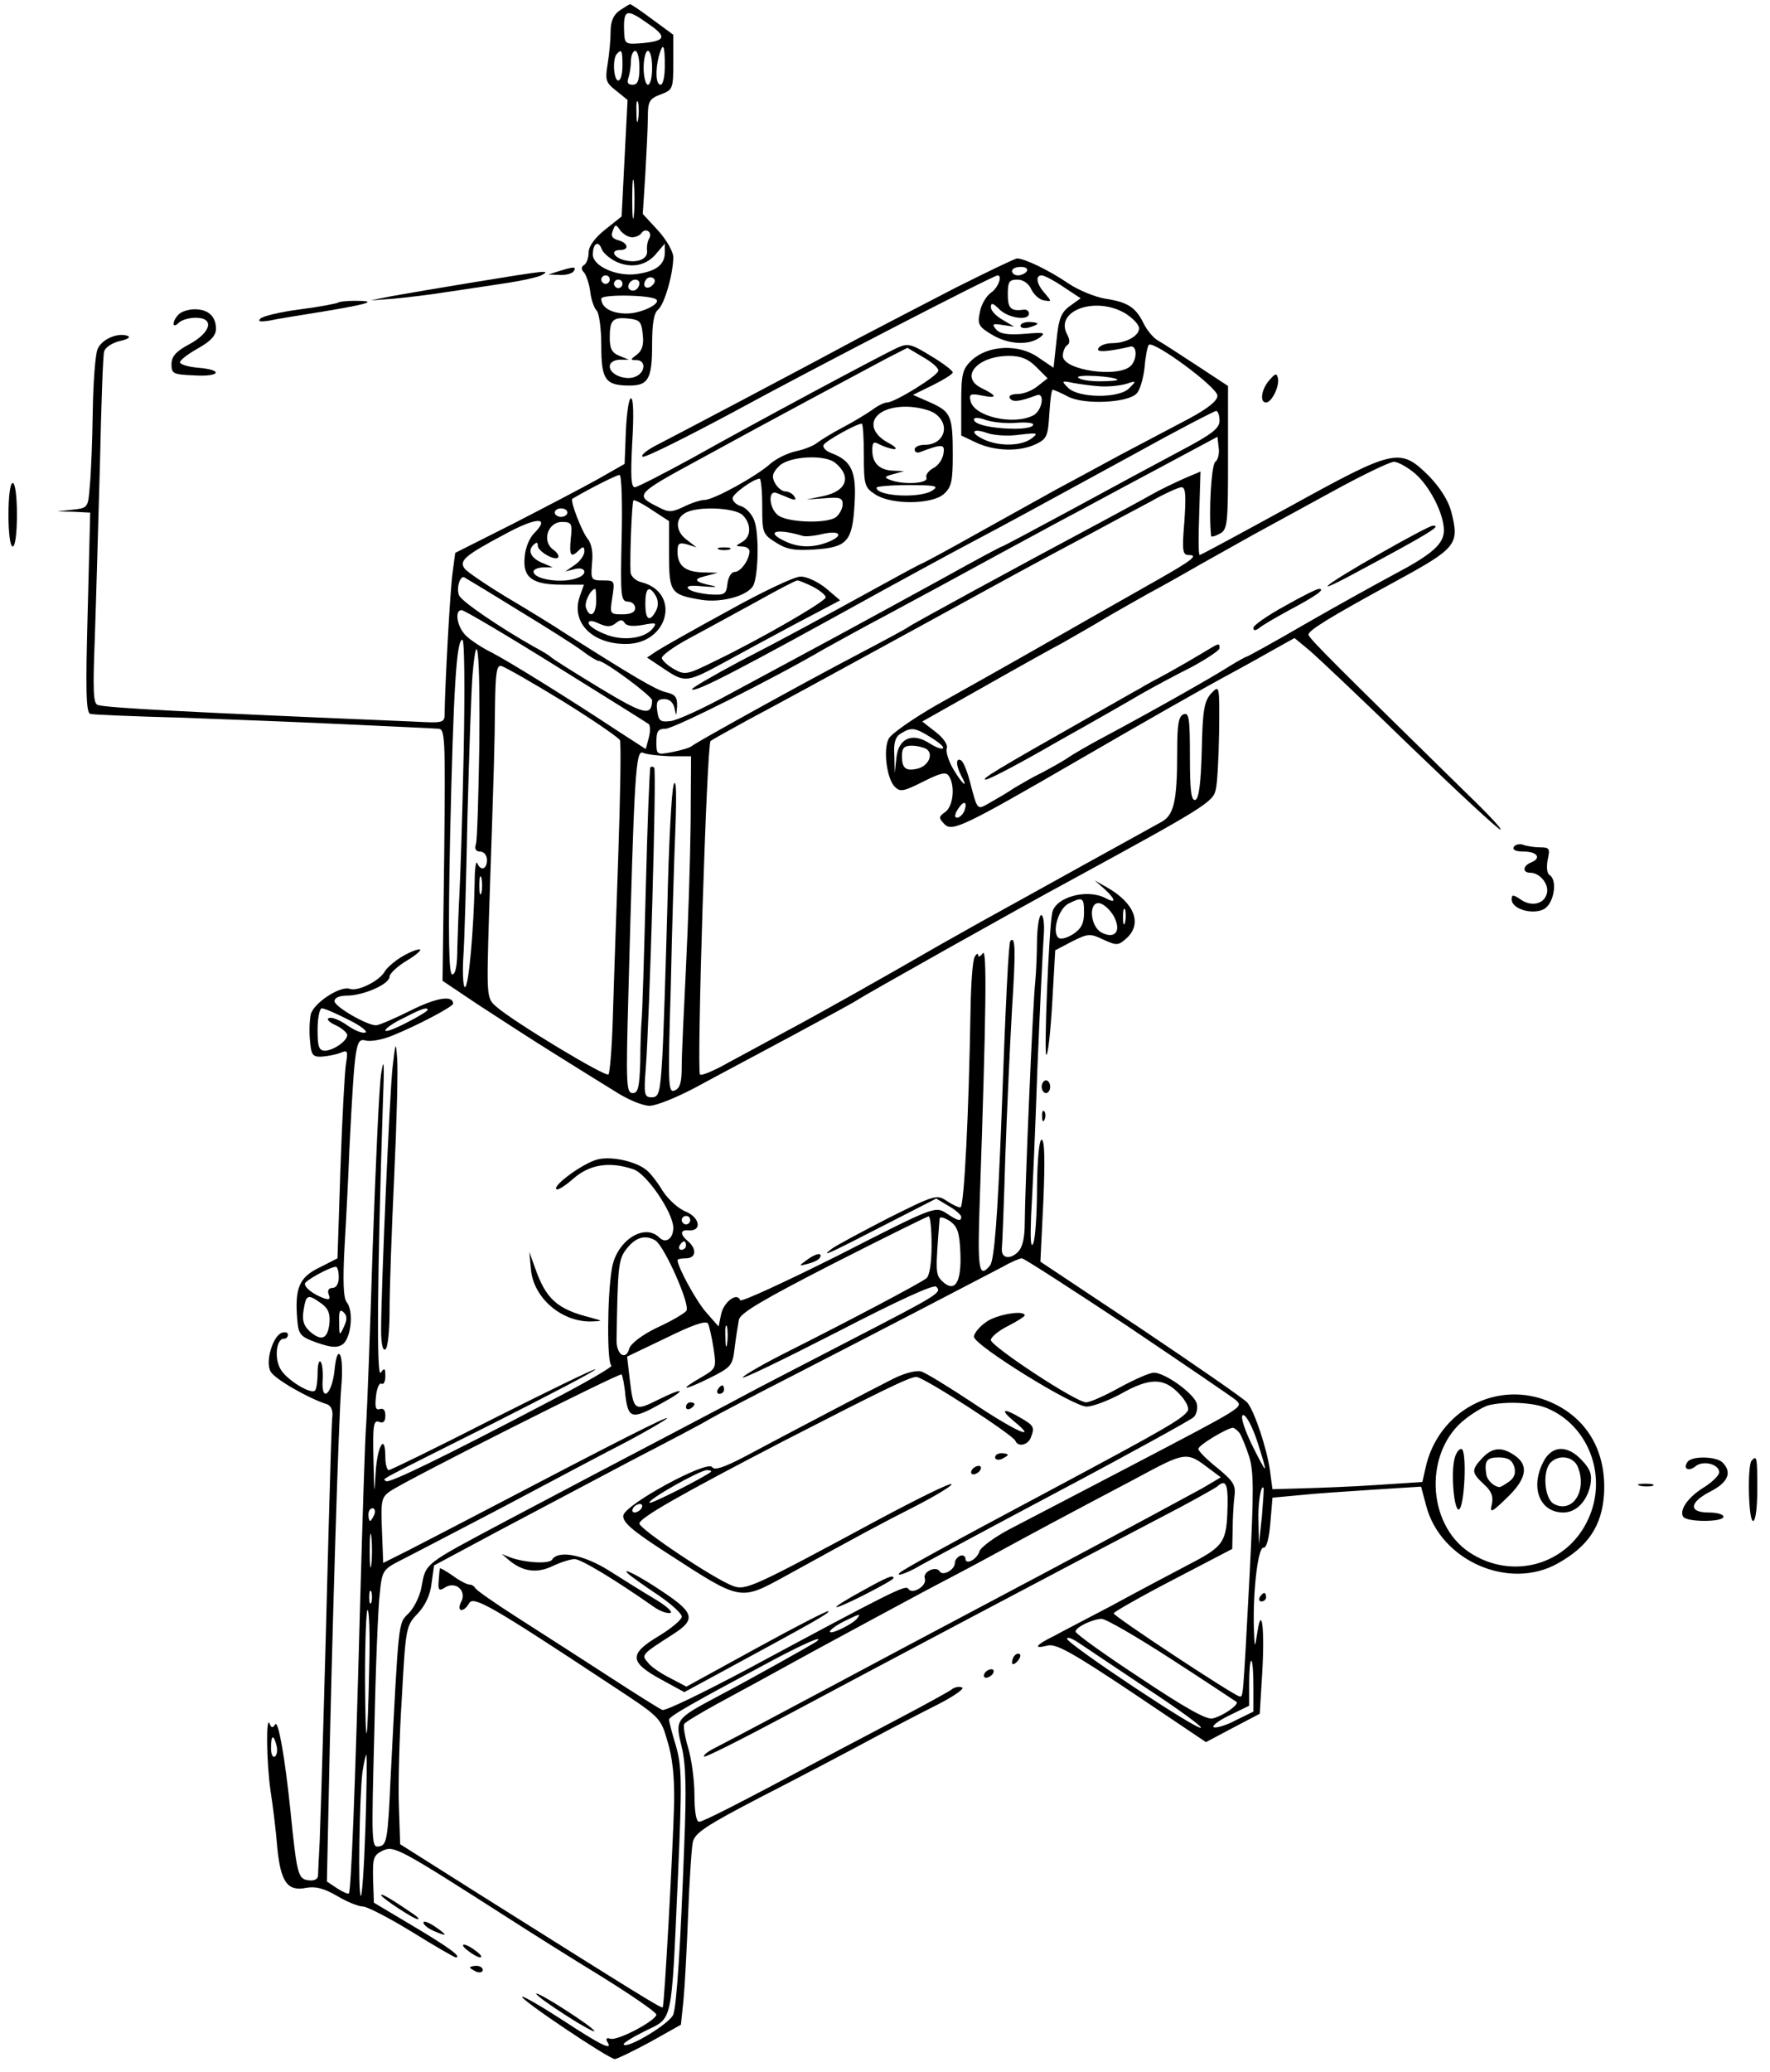<?xml version="1.0" standalone="no"?>
<!DOCTYPE svg PUBLIC "-//W3C//DTD SVG 20010904//EN"
 "http://www.w3.org/TR/2001/REC-SVG-20010904/DTD/svg10.dtd">
<svg version="1.0" xmlns="http://www.w3.org/2000/svg"
 width="418pt" height="489pt" viewBox="0 0 418 489"
 preserveAspectRatio="xMidYMid meet">
<g transform="translate(0,489) scale(0.1,-0.1)"
fill="#000000" stroke="none">
<path d="M1463 4865 c-14 -10 -21 -25 -21 -49 0 -19 -3 -53 -7 -77 -6 -37 -5
-44 20 -63 l27 -22 -7 -137 -7 -138 -39 -31 c-25 -20 -39 -40 -39 -54 0 -13
-5 -26 -10 -29 -8 -5 -8 -11 0 -19 5 -7 12 -28 14 -45 2 -18 9 -38 15 -44 6
-6 11 -43 11 -84 0 -80 10 -93 67 -93 44 0 53 16 53 96 0 49 4 75 14 83 15 12
36 85 36 124 0 13 -16 41 -36 63 l-36 39 6 95 c3 52 6 113 6 135 0 36 4 42 30
52 29 11 30 13 30 76 l0 65 -49 36 c-27 20 -50 36 -53 36 -2 0 -13 -7 -25 -15z
m69 -32 c44 -30 40 -40 -17 -45 -38 -3 -40 -2 -41 27 -2 54 5 56 58 18z m38
-98 c0 -25 -4 -45 -10 -45 -11 0 -13 33 -4 68 10 34 14 27 14 -23z m-100 0 c0
-19 -4 -35 -10 -35 -11 0 -14 53 -3 63 11 12 13 8 13 -28z m40 -5 c0 -30 -4
-40 -16 -40 -11 0 -14 5 -10 16 3 9 6 27 6 40 0 13 5 24 10 24 6 0 10 -18 10
-40z m30 0 c0 -22 -4 -40 -10 -40 -5 0 -10 18 -10 40 0 22 5 40 10 40 6 0 10
-18 10 -40z m-33 -122 c-2 -13 -4 -5 -4 17 -1 22 1 32 4 23 2 -10 2 -28 0 -40z
m-10 -225 c-2 -21 -4 -4 -4 37 0 41 2 58 4 38 2 -21 2 -55 0 -75z m-4 -53 c9
0 19 5 22 10 4 6 11 8 16 4 5 -3 6 -11 2 -17 -4 -7 -6 -19 -5 -28 3 -20 -22
-31 -54 -23 -26 7 -33 24 -9 24 22 0 18 17 -5 23 -14 4 -18 10 -13 22 6 16 7
17 18 1 7 -9 19 -16 28 -16z m-35 -59 c36 -15 71 -7 94 23 l18 21 0 -21 c0
-29 -21 -45 -68 -51 -46 -6 -102 19 -102 46 0 26 13 35 21 13 4 -10 21 -24 37
-31z m-18 -41 c0 -5 -4 -10 -10 -10 -5 0 -10 5 -10 10 0 6 5 10 10 10 6 0 10
-4 10 -10z m101 -13 c-13 -13 -26 -3 -16 12 3 6 11 8 17 5 6 -4 6 -10 -1 -17z
m-71 3 c0 -5 -4 -10 -10 -10 -5 0 -10 5 -10 10 0 6 5 10 10 10 6 0 10 -4 10
-10z m40 2 c0 -13 -12 -22 -22 -16 -10 6 -1 24 13 24 5 0 9 -4 9 -8z m40 -39
c11 -10 -36 -33 -70 -33 -36 0 -60 14 -60 35 0 11 118 9 130 -2z m-32 -83 c3
-24 -2 -38 -14 -47 -16 -12 -16 -13 -1 -13 22 0 22 -27 0 -38 -23 -12 -63 3
-63 23 0 9 9 15 23 16 l22 0 -22 9 c-18 7 -23 17 -23 43 0 42 7 49 45 45 26
-3 30 -7 33 -38z"/>
<path d="M2259 4212 c-74 -38 -177 -92 -229 -119 -141 -76 -439 -233 -484
-256 -22 -12 -34 -23 -28 -25 7 -2 103 46 215 106 187 102 613 322 623 322 12
0 1 -30 -16 -41 -11 -8 -23 -28 -26 -46 -6 -28 -3 -34 27 -52 39 -24 87 -27
114 -8 16 12 11 13 -36 9 -40 -3 -58 0 -67 11 -10 12 -8 14 15 10 l28 -4 -27
16 c-16 9 -28 22 -28 30 0 11 5 10 20 -5 21 -21 70 -28 70 -10 0 6 -6 10 -12
9 -31 -4 -38 3 -38 36 0 30 3 35 23 35 13 0 26 -9 32 -22 6 -13 19 -25 30 -27
19 -3 19 -3 3 16 -20 22 -24 43 -8 43 6 0 29 -12 51 -27 l41 -27 -25 -18 c-21
-15 -27 -30 -32 -82 l-7 -64 -37 25 c-46 32 -118 28 -156 -7 -22 -21 -25 -32
-25 -101 l0 -77 36 -17 c43 -20 102 -22 141 -3 25 12 28 19 31 71 2 31 5 57 8
57 3 0 19 -7 36 -16 38 -20 141 -15 162 7 8 8 16 35 19 62 2 26 7 50 10 53 11
11 162 -100 162 -120 0 -12 -21 -29 -65 -53 -36 -19 -110 -58 -165 -87 -55
-30 -122 -66 -150 -81 -27 -15 -108 -60 -180 -100 -71 -40 -134 -74 -140 -76
-5 -2 -48 -25 -95 -51 -146 -80 -211 -116 -333 -179 -64 -34 -115 -64 -113
-66 8 -8 101 40 461 239 55 30 141 77 190 103 104 55 144 77 395 214 101 56
188 101 192 101 4 0 8 -10 8 -23 0 -18 -18 -32 -92 -71 -51 -27 -166 -89 -256
-138 -89 -48 -164 -88 -166 -88 -2 0 -62 -32 -132 -71 -71 -39 -190 -104 -264
-144 -74 -40 -186 -100 -247 -133 -62 -34 -125 -63 -140 -64 -24 -3 -28 1 -31
25 -3 21 1 27 17 27 12 0 21 -8 24 -22 4 -20 4 -19 6 4 1 22 -4 29 -26 34 -25
6 -77 37 -238 139 -27 18 -89 56 -138 85 -48 29 -92 59 -99 67 -15 19 -2 31
94 82 75 41 109 42 69 2 -11 -11 -21 -36 -22 -56 -5 -48 18 -65 87 -65 l53 0
-10 -28 c-21 -61 29 -112 109 -112 101 0 131 122 36 146 -13 3 -24 14 -25 23
-2 33 3 166 7 170 2 2 22 -8 44 -23 l40 -26 0 -80 c0 -89 4 -94 78 -106 47 -7
108 10 121 34 12 25 14 124 2 154 -5 14 -19 29 -30 33 -12 3 -21 12 -21 19 0
10 49 46 64 46 3 0 6 -29 6 -65 0 -63 1 -66 33 -86 25 -16 44 -19 90 -16 78 5
90 19 95 107 5 77 -7 103 -56 121 -13 5 -20 14 -17 19 6 10 78 50 90 50 3 0 5
-34 5 -75 0 -70 2 -76 27 -92 38 -25 134 -24 162 1 18 16 21 31 21 92 0 92 -4
102 -53 124 l-41 18 47 23 c26 13 47 26 47 30 0 4 -23 22 -52 39 -45 28 -54
30 -77 20 -36 -16 -342 -180 -488 -262 -68 -37 -128 -68 -134 -68 -9 0 -10 28
-6 105 4 64 3 105 -3 105 -5 0 -10 -35 -12 -77 l-3 -78 -65 -37 c-36 -20 -126
-67 -200 -105 l-135 -68 -6 -45 c-6 -40 -18 -265 -19 -331 0 -26 0 -26 -77
-22 -528 22 -720 32 -742 39 -11 3 -12 34 -7 162 3 86 8 270 12 407 3 138 7
257 10 266 3 9 19 20 37 24 18 4 26 9 19 12 -24 9 -63 -8 -72 -32 -5 -13 -10
-79 -11 -147 -1 -68 -4 -146 -7 -175 -4 -51 -4 -52 -40 -56 l-37 -4 39 -1 39
-2 -6 -235 c-5 -183 -4 -237 6 -240 6 -2 104 -6 217 -9 113 -4 291 -11 395
-16 105 -5 198 -9 209 -10 17 0 18 -13 15 -297 l-4 -298 82 -55 c46 -30 126
-82 179 -115 53 -33 120 -75 148 -92 28 -18 63 -33 80 -33 16 0 65 20 110 44
44 24 146 78 226 121 80 43 150 81 155 85 11 8 384 218 505 283 312 170 335
184 341 213 4 16 7 78 8 138 1 110 1 110 -19 89 -16 -18 -20 -38 -22 -134 -2
-79 -7 -114 -15 -117 -10 -3 -13 22 -13 102 0 90 -2 105 -15 100 -12 -5 -15
-24 -15 -88 0 -120 -8 -151 -39 -167 -14 -8 -96 -53 -181 -100 -85 -47 -182
-101 -215 -119 -33 -18 -89 -50 -125 -70 -133 -77 -297 -169 -365 -205 -38
-21 -98 -53 -133 -72 -35 -20 -66 -33 -69 -29 -8 8 16 779 25 787 4 3 43 25
87 49 79 42 143 77 445 242 164 90 235 129 365 198 44 24 108 58 142 76 33 19
67 34 73 34 10 0 11 -19 7 -80 -6 -71 -4 -80 10 -80 24 0 9 -12 -74 -59 -116
-66 -131 -74 -278 -158 -77 -44 -186 -105 -243 -137 -56 -32 -107 -68 -113
-79 -14 -25 -5 -95 14 -114 13 -13 21 -11 67 12 42 21 54 24 61 13 15 -23 10
-70 -8 -84 -17 -12 -17 -14 -2 -30 18 -17 45 -5 314 151 164 95 299 172 370
210 39 21 86 48 106 59 l36 20 34 -28 c19 -16 126 -117 237 -225 112 -108 209
-198 215 -199 7 -2 -28 36 -78 84 -304 298 -375 368 -375 376 0 10 48 40 206
126 145 79 151 87 131 165 -7 26 -26 56 -53 84 -68 67 -80 64 -327 -72 -115
-63 -211 -115 -214 -115 -3 0 -3 44 -1 99 l3 98 -40 -17 c-22 -10 -56 -26 -75
-37 -19 -11 -75 -41 -125 -68 -195 -104 -441 -238 -450 -245 -5 -4 -59 -33
-120 -65 -141 -74 -377 -205 -390 -215 -5 -5 -27 -11 -47 -15 -37 -7 -38 -7
-38 24 0 25 4 31 22 31 19 0 260 121 374 188 27 15 94 52 149 81 55 30 123 66
150 81 28 15 84 46 125 68 41 22 102 55 135 73 33 17 130 70 215 115 l155 83
3 -26 c2 -14 -2 -29 -8 -33 -9 -6 -16 -115 -10 -175 0 -3 9 -1 20 5 19 10 20
21 20 180 l0 169 -73 48 c-40 26 -81 53 -92 59 -11 6 -26 24 -34 40 -19 39
-38 51 -91 59 -24 4 -63 20 -87 36 -42 29 -103 59 -121 59 -5 0 -69 -31 -143
-68z m166 38 c-3 -5 -13 -10 -21 -10 -8 0 -14 5 -14 10 0 6 9 10 21 10 11 0
17 -4 14 -10z m233 -100 c17 -11 32 -26 32 -35 0 -18 -31 -35 -64 -35 -14 0
-28 -5 -32 -12 -7 -10 20 -9 76 4 15 3 16 -29 1 -45 -29 -30 -161 -11 -161 23
0 10 5 22 10 25 7 4 7 13 0 26 -30 56 68 91 138 49z m-442 -135 c-1 -12 -103
-75 -121 -75 -7 0 -23 -8 -36 -18 -13 -9 -44 -28 -69 -41 -25 -13 -52 -30 -60
-36 -8 -7 -31 -16 -50 -20 -19 -4 -46 -17 -60 -29 -33 -30 -135 -86 -156 -86
-9 0 -31 -7 -49 -16 -30 -14 -36 -14 -64 1 -52 26 -48 30 94 107 190 104 359
194 449 242 l49 25 37 -22 c21 -12 37 -26 36 -32z m231 9 l27 -27 -23 -18
c-13 -11 -34 -19 -48 -19 -14 0 -22 -4 -18 -10 6 -10 23 -8 63 7 20 8 14 -35
-7 -47 -47 -25 -142 -3 -149 34 -4 16 0 18 29 12 35 -7 34 0 -3 18 -53 26 -10
76 65 76 28 0 45 -7 64 -26z m192 -30 c2 -2 -16 -4 -42 -4 -25 0 -48 4 -51 9
-5 8 84 3 93 -5z m-39 -16 c19 -1 46 2 60 6 24 8 24 7 7 -10 -23 -25 -121 -24
-145 1 -16 16 -15 17 13 11 17 -3 46 -7 65 -8z m-392 -64 c38 -27 22 -74 -25
-74 -13 0 -23 -5 -23 -11 0 -6 6 -9 13 -6 53 20 59 19 55 -4 -2 -13 -12 -28
-24 -34 -11 -6 -19 -16 -16 -23 4 -13 -53 -17 -85 -5 -16 6 -15 8 7 14 l25 7
-25 1 c-33 1 -50 18 -50 48 0 20 3 22 19 13 11 -5 26 -10 33 -10 7 0 2 6 -11
13 -66 34 -42 87 38 87 26 0 56 -7 69 -16z m192 -22 c22 2 40 0 40 -4 0 -8
-29 -12 -70 -9 -42 3 -70 11 -70 21 0 5 12 5 30 -2 17 -5 48 -8 70 -6z m8 -28
c43 5 45 4 28 -9 -24 -18 -75 -19 -111 -3 -35 16 -31 29 6 16 17 -6 52 -8 77
-4z m-436 -66 c40 -33 28 -67 -28 -79 l-39 -8 43 3 c35 3 42 1 42 -14 0 -10
-7 -23 -15 -30 -19 -16 -108 -14 -135 2 -24 15 -28 64 -5 54 8 -3 22 -9 32
-13 11 -4 14 -3 9 5 -4 7 -14 12 -21 12 -8 0 -19 9 -25 20 -8 15 -6 24 10 40
23 23 106 28 132 8z m1369 -25 c35 -30 68 -94 69 -134 0 -33 -27 -57 -120
-106 -41 -22 -135 -74 -208 -116 -74 -43 -136 -77 -138 -77 -2 0 -22 -11 -43
-24 -39 -25 -177 -103 -291 -164 -36 -19 -76 -42 -90 -52 -14 -9 -41 -24 -60
-34 -19 -9 -48 -26 -65 -36 -16 -11 -42 -26 -58 -35 -30 -17 -28 -20 -47 52
-6 23 -15 45 -20 48 -13 8 -13 -11 0 -36 18 -33 3 -21 -19 16 -11 19 -18 41
-15 49 3 8 -8 24 -26 38 l-32 25 149 84 c81 46 164 92 183 102 19 11 60 34 90
52 30 18 80 46 110 63 30 16 87 48 125 70 39 22 95 53 125 70 30 16 113 62
185 101 71 39 137 71 147 71 9 0 31 -12 49 -27z m-1873 -153 c-3 -137 -2 -150
15 -150 9 0 17 -7 17 -15 0 -10 -10 -15 -30 -15 -30 0 -30 1 -24 40 6 39 6 40
-22 40 -28 0 -29 2 -26 40 3 26 -1 47 -10 58 -14 17 -43 92 -36 95 48 28 105
56 111 56 5 1 7 -67 5 -149z m735 113 c-27 -20 -133 -15 -133 6 0 3 34 6 75 6
63 0 73 -2 58 -12z m-863 -53 c0 -5 -7 -10 -15 -10 -8 0 -15 5 -15 10 0 6 7
10 15 10 8 0 15 -4 15 -10z m414 -6 c21 -21 20 -51 -1 -63 -17 -10 -17 -10 0
-11 9 0 17 -5 17 -11 0 -20 -21 -49 -35 -49 -8 0 -15 -12 -17 -27 -3 -26 -6
-28 -42 -26 -22 2 -44 7 -50 13 -7 7 4 9 34 6 25 -2 36 -2 25 1 -45 9 -50 16
-20 23 l30 8 -35 1 c-42 1 -60 16 -60 49 0 20 4 22 23 17 l22 -7 -22 17 c-27
19 -30 50 -5 64 28 17 118 13 136 -5z m-406 -55 c-4 -41 0 -47 20 -27 9 9 12
8 12 -4 0 -8 -10 -23 -22 -31 l-23 -16 23 6 c25 6 31 -12 6 -21 -35 -14 -104
-4 -104 15 0 5 10 9 23 10 l22 0 -21 9 c-29 11 -39 29 -25 43 8 8 11 8 11 -1
0 -13 39 -36 48 -28 3 4 -2 12 -12 19 -27 20 -12 65 21 65 23 0 25 -4 21 -39z
m548 6 c6 -2 28 0 48 5 42 9 49 -5 10 -20 -34 -13 -67 -13 -99 2 -50 23 -22
32 41 13z m-671 -176 c66 -40 134 -83 151 -96 17 -13 34 -23 38 -23 14 0 126
-83 126 -93 -1 -39 -19 -34 -125 30 -61 37 -112 69 -115 73 -3 3 -21 14 -40
24 -78 44 -171 107 -176 121 -7 18 3 48 13 42 5 -3 62 -37 128 -78z m183 21
c-1 -32 -15 -40 -24 -15 -5 13 11 45 22 45 1 0 2 -13 2 -30z m141 13 c6 -11 6
-24 0 -35 -15 -28 -25 -21 -25 17 0 38 9 45 25 18z m-236 -165 c116 -72 215
-134 219 -137 4 -4 4 -18 0 -33 l-7 -26 -65 42 c-121 80 -257 164 -299 186
-23 11 -51 30 -61 40 -21 21 -27 60 -10 60 6 0 106 -59 223 -132z m141 101
c11 9 16 9 21 1 5 -8 20 -9 43 -5 32 6 34 5 23 -9 -20 -24 -73 -30 -114 -12
-21 8 -37 20 -37 25 0 7 8 7 25 -1 18 -8 28 -8 39 1z m-359 -306 c-3 -148 -8
-297 -10 -333 -2 -36 -4 -93 -5 -127 0 -41 -4 -63 -12 -63 -8 0 -10 82 -5 328
8 349 15 462 29 462 5 0 6 -113 3 -267z m37 19 c-2 -119 -5 -225 -8 -234 -4
-12 0 -18 10 -18 9 0 16 -9 16 -20 0 -22 -15 -27 -23 -7 -3 6 -6 -13 -6 -43
-2 -112 -14 -250 -23 -250 -4 0 -6 30 -4 68 3 37 7 189 10 337 4 149 9 298 12
333 11 124 18 48 16 -166z m197 103 c71 -44 132 -86 135 -92 3 -7 1 -131 -4
-275 -5 -145 -11 -318 -13 -386 -2 -67 -7 -125 -10 -128 -7 -7 -227 126 -265
160 -23 20 -23 21 -17 221 12 354 13 388 14 488 1 79 4 98 15 95 8 -2 73 -39
145 -83z m870 -86 c18 -11 31 -22 28 -25 -3 -3 -17 2 -31 11 -41 27 -74 13
-79 -33 l-4 -37 -1 42 c-2 31 3 45 16 52 24 15 33 14 71 -10z m-11 -27 c17
-12 5 -39 -20 -46 -29 -7 -38 0 -38 30 0 18 5 24 23 24 12 0 28 -4 35 -8z
m-605 -17 l49 0 -1 -158 c-1 -87 -6 -240 -11 -340 -5 -100 -10 -205 -10 -233
0 -39 -4 -53 -17 -58 -15 -6 -16 13 -9 241 3 137 8 307 11 378 3 82 2 120 -4
103 -5 -14 -12 -145 -15 -290 -4 -144 -9 -305 -12 -355 -5 -83 -8 -93 -25 -93
-17 0 -19 6 -14 68 9 116 26 704 20 710 -3 3 -7 3 -9 1 -2 -2 -7 -132 -11
-289 -4 -157 -8 -296 -10 -310 -1 -14 -3 -58 -3 -97 -2 -60 -5 -73 -18 -73
-15 0 -16 21 -10 233 14 526 17 579 35 570 9 -4 38 -7 64 -8z m694 -130 c-4
-8 -11 -15 -17 -15 -6 0 -6 7 2 20 14 22 24 19 15 -5z m-1140 -192 c-3 -10 -5
-2 -5 17 0 19 2 27 5 18 2 -10 2 -26 0 -35z"/>
<path d="M3260 3584 c-133 -75 -173 -108 -55 -44 170 91 203 111 178 109 -5 0
-60 -29 -123 -65z"/>
<path d="M3033 3459 c-40 -22 -73 -45 -73 -51 0 -7 4 -7 13 -1 6 6 39 25 72
43 64 34 86 50 70 50 -6 0 -43 -19 -82 -41z"/>
<path d="M2842 3350 c-18 -11 -56 -33 -83 -48 -28 -15 -58 -31 -67 -37 -10 -5
-65 -37 -122 -69 -219 -124 -255 -146 -242 -146 8 0 82 39 165 87 84 47 175
99 202 115 28 16 80 44 118 63 37 20 67 40 67 45 0 13 0 13 -38 -10z"/>
<path d="M1698 3593 c6 -2 18 -2 25 0 6 3 1 5 -13 5 -14 0 -19 -2 -12 -5z"/>
<path d="M1320 4250 l-25 -8 27 -1 c15 -1 30 4 33 9 7 11 0 11 -35 0z"/>
<path d="M1120 4224 c-80 -13 -167 -28 -195 -33 l-50 -10 55 4 c30 3 84 9 120
15 36 5 99 15 140 21 41 6 82 15 90 20 21 12 11 11 -160 -17z"/>
<path d="M799 4176 c-2 -2 -42 -10 -89 -16 -47 -6 -89 -16 -95 -22 -7 -7 -1
-8 20 -5 17 4 75 13 130 22 108 18 129 25 73 25 -19 0 -37 -2 -39 -4z"/>
<path d="M422 4148 c-7 -7 -12 -16 -12 -22 0 -6 5 -5 12 2 7 7 25 12 40 12 45
0 37 -34 -14 -62 -32 -17 -43 -29 -43 -48 0 -22 4 -24 53 -26 62 -4 71 13 10
18 -24 2 -43 8 -43 13 1 6 20 20 43 33 30 17 42 30 42 46 0 29 -18 46 -50 46
-14 0 -31 -5 -38 -12z"/>
<path d="M2410 4121 c0 -5 9 -7 20 -4 11 3 20 7 20 9 0 2 -9 4 -20 4 -11 0
-20 -4 -20 -9z"/>
<path d="M2998 3993 c-19 -21 -24 -53 -8 -53 13 0 32 38 28 57 -3 13 -6 12
-20 -4z"/>
<path d="M20 3675 c0 -43 4 -75 10 -75 6 0 10 32 10 75 0 43 -4 75 -10 75 -6
0 -10 -32 -10 -75z"/>
<path d="M1721 3449 c-79 -43 -155 -86 -169 -95 l-24 -16 42 -28 c48 -32 53
-31 143 18 29 16 101 55 161 87 l110 58 -34 29 c-19 15 -46 28 -60 27 -14 0
-90 -36 -169 -80z m199 56 c17 -9 30 -20 30 -25 0 -9 -149 -96 -263 -151 -63
-31 -69 -33 -94 -19 -15 8 -28 20 -30 26 -2 6 27 27 64 47 37 20 109 59 158
86 50 28 94 51 98 51 4 0 21 -7 37 -15z"/>
<path d="M3575 2891 c-4 -7 5 -11 24 -11 32 0 42 -16 16 -26 -19 -8 -20 -24
-1 -24 23 0 45 -28 39 -49 -6 -25 -37 -32 -62 -14 -18 12 -21 12 -21 0 0 -24
54 -38 79 -21 22 16 29 68 10 79 -6 4 -7 19 -4 36 6 26 4 29 -18 29 -14 0 -32
3 -40 6 -8 3 -18 1 -22 -5z"/>
<path d="M2608 2792 c27 -25 29 -36 3 -22 -43 23 -118 3 -126 -34 -8 -37 -20
-336 -14 -336 4 0 10 56 14 124 l7 123 40 21 c38 19 43 19 74 4 31 -14 35 -14
54 3 38 34 20 83 -45 120 l-30 17 23 -20z m-48 -56 c0 -25 -6 -38 -26 -51 -16
-10 -30 -13 -35 -8 -15 15 1 68 24 80 34 17 37 15 37 -21z m70 -8 c19 -35 4
-56 -29 -39 -27 15 -31 74 -4 69 10 -2 24 -15 33 -30z m27 -15 c-3 -10 -5 -4
-5 12 0 17 2 24 5 18 2 -7 2 -21 0 -30z"/>
<path d="M2449 2673 c0 -32 -2 -76 -4 -98 -6 -52 -25 -504 -25 -572 0 -34 -5
-57 -16 -68 -19 -19 -40 -15 -38 8 1 9 5 106 8 214 4 109 11 267 16 352 9 140
8 173 -4 160 -4 -4 -11 -141 -21 -419 -9 -233 -17 -335 -27 -347 -27 -33 -30
-9 -24 160 15 438 17 592 7 577 -6 -8 -11 -10 -11 -5 0 6 -4 4 -8 -3 -5 -7 -9
-63 -10 -125 -4 -242 -15 -467 -24 -467 -5 0 -20 7 -33 16 -23 15 -29 13 -137
-41 -62 -32 -122 -64 -133 -72 -29 -22 -13 -15 123 55 l123 63 30 -18 c16 -9
29 -21 29 -25 0 -12 -8 -10 -36 9 -26 16 -29 15 -254 -100 -126 -63 -230 -111
-232 -106 -7 20 -39 -4 -45 -33 l-6 -29 -29 33 c-24 27 -68 108 -68 124 0 2 9
4 20 4 24 0 26 22 5 40 -20 17 -19 28 2 26 31 -2 26 30 -7 44 -18 7 -42 29
-55 49 -12 20 -29 42 -38 49 -24 20 -79 33 -113 26 -32 -6 -110 -62 -100 -71
3 -3 21 8 41 26 39 33 85 40 141 21 32 -11 94 -103 94 -138 0 -26 -18 -38 -33
-23 -35 35 -101 -7 -112 -73 -11 -64 -12 -225 -1 -229 5 -2 -60 -40 -145 -84
-249 -131 -381 -195 -387 -189 -7 7 -39 -10 250 135 136 69 246 126 244 129
-2 2 -111 -51 -242 -117 -131 -67 -242 -121 -246 -121 -4 0 -8 14 -8 30 0 60
-19 28 -23 -37 -3 -57 -3 -52 -5 29 -2 83 0 97 13 92 10 -4 15 0 15 15 0 13
-5 18 -13 15 -10 -3 -12 5 -9 31 2 19 8 32 13 29 5 -3 9 5 9 18 0 19 -2 20
-11 8 -10 -14 -8 232 5 630 4 101 3 120 -4 75 -5 -33 -13 -219 -20 -413 -6
-194 -13 -379 -15 -410 -3 -31 -9 -230 -15 -442 -11 -419 -21 -663 -26 -669
-2 -2 -14 3 -28 12 l-24 16 4 188 c7 360 24 918 30 980 3 34 2 68 -3 75 -5 8
-10 -5 -13 -36 -6 -58 -32 -79 -28 -22 1 19 -1 38 -5 42 -4 4 -7 -8 -7 -28 0
-19 -3 -37 -6 -40 -9 -10 -64 23 -80 48 -17 25 -12 74 6 74 6 0 10 4 10 10 0
5 -7 7 -15 4 -21 -8 -39 -69 -26 -91 8 -17 90 -64 132 -77 10 -3 15 -13 14
-28 -2 -13 -5 -133 -9 -268 -9 -357 -18 -655 -21 -735 -2 -38 -4 -76 -4 -83
-1 -8 -10 -12 -23 -10 -24 3 -27 14 -42 163 -13 127 -29 216 -36 205 -6 -9 -9
-9 -13 1 -9 24 -8 -89 2 -159 6 -37 13 -97 16 -135 8 -79 24 -102 68 -93 22 4
42 -1 73 -19 23 -14 51 -25 61 -25 10 0 62 -27 116 -60 53 -33 100 -60 103
-60 16 0 -15 23 -99 73 l-94 56 -2 56 c-1 50 1 56 23 67 27 12 38 6 299 -161
48 -31 145 -92 217 -136 71 -44 129 -84 130 -90 0 -14 -92 -63 -109 -57 -8 3
-11 0 -7 -7 15 -23 -14 -9 -104 50 -51 33 -94 58 -97 56 -5 -6 205 -147 219
-147 5 0 42 18 83 40 l73 41 6 57 c3 31 8 122 11 202 3 80 8 157 11 171 4 22
29 39 162 108 86 44 200 104 252 132 52 28 127 67 165 86 39 20 64 38 57 40
-7 3 -18 1 -25 -5 -7 -5 -61 -35 -122 -67 -60 -32 -141 -74 -180 -95 -204
-109 -285 -150 -294 -150 -7 0 -11 25 -11 63 0 35 -7 86 -15 112 -8 27 -12 52
-9 56 2 4 37 25 77 47 39 21 142 77 227 124 85 46 205 111 265 143 61 32 133
70 160 85 28 15 88 48 135 73 47 25 137 73 200 106 123 66 121 66 179 22 l24
-18 -44 -26 c-24 -13 -190 -103 -369 -198 -349 -185 -379 -201 -512 -272 -79
-42 -212 -113 -276 -146 -13 -7 -22 -15 -19 -17 2 -3 91 42 198 99 202 108
650 345 874 462 72 37 134 72 139 76 20 18 26 8 25 -43 -2 -89 -7 -97 -94
-142 -44 -23 -125 -66 -180 -96 -55 -29 -117 -61 -137 -72 -43 -21 -49 -31
-14 -22 20 5 59 -17 200 -111 l174 -117 64 34 63 33 6 100 c6 105 -2 159 -12
90 -6 -38 -6 -37 -8 15 -2 88 10 189 23 187 7 -1 13 22 16 58 l5 60 65 6 c36
4 115 9 175 13 l111 7 12 -45 c34 -130 196 -201 311 -136 72 40 104 89 109
163 6 100 -39 179 -125 217 -126 56 -268 -19 -297 -157 l-7 -31 -107 -7 c-59
-4 -138 -7 -177 -8 l-70 -2 -6 45 c-7 50 -36 138 -53 159 -6 8 -119 86 -250
174 l-239 159 7 144 c4 94 3 144 -4 144 -6 0 -10 -44 -11 -112 0 -62 -4 -122
-9 -133 -6 -13 -7 12 -5 65 3 47 10 204 15 350 6 146 13 286 15 313 2 26 -1
47 -6 47 -5 0 -9 -26 -10 -57z m-819 -663 c0 -5 -4 -10 -10 -10 -5 0 -10 5
-10 10 0 6 5 10 10 10 6 0 10 -4 10 -10z m570 -59 c0 -43 -5 -72 -12 -78 -15
-12 -178 -98 -325 -172 -56 -28 -105 -56 -109 -62 -3 -6 96 42 221 106 145 75
230 114 236 108 14 -14 7 -18 -206 -128 -104 -54 -217 -112 -250 -130 -33 -18
-114 -60 -180 -95 -124 -65 -208 -109 -380 -200 -197 -105 -189 -98 -200 -158
-4 -20 -17 -47 -30 -60 -25 -25 -23 -9 -43 -397 -6 -136 -9 -150 -26 -153 -19
-4 -19 4 -12 269 3 151 9 299 13 329 5 52 8 56 47 76 22 11 133 69 246 128
113 60 243 129 290 153 47 25 90 50 95 55 9 10 -123 -57 -425 -215 -69 -36
-152 -79 -185 -96 l-60 -30 -3 77 c-3 70 -1 78 19 92 41 28 542 280 547 276 2
-3 7 -25 9 -51 7 -54 16 -56 84 -18 63 34 57 41 -7 9 -56 -28 -58 -26 -67 50
l-6 52 92 44 c61 30 94 42 99 34 3 -6 9 -32 13 -58 7 -47 7 -48 -29 -69 -54
-31 -44 -33 19 -2 52 26 55 29 60 72 3 25 8 55 10 66 3 16 60 49 222 132 120
61 221 111 226 112 4 0 7 -30 7 -68z m68 -18 c3 -70 -13 -96 -43 -67 -16 16
-16 22 -6 148 1 5 11 2 24 -6 18 -13 23 -26 25 -75z m-720 29 c22 -15 83 -153
73 -166 -6 -7 -37 -25 -70 -40 -35 -17 -61 -37 -65 -49 -8 -30 -31 -14 -30 21
3 176 4 190 25 216 21 26 43 32 67 18z m72 -12 c0 -5 -5 -10 -11 -10 -5 0 -7
5 -4 10 3 6 8 10 11 10 2 0 4 -4 4 -10z m1044 -191 c132 -89 247 -167 255
-174 17 -17 23 -13 -254 -158 -121 -63 -249 -130 -284 -148 -35 -19 -66 -42
-68 -51 -6 -19 -33 -33 -33 -17 0 6 -6 9 -12 7 -7 -3 -13 -10 -13 -17 0 -16
-28 -32 -36 -20 -8 14 -41 -1 -35 -17 6 -17 -30 -39 -39 -24 -6 10 -38 -6
-384 -192 -102 -54 -190 -97 -197 -94 -7 3 -63 38 -126 79 -62 40 -158 102
-213 137 -55 35 -101 67 -103 72 -2 4 -8 8 -14 8 -5 0 -23 9 -39 21 -16 11
-30 19 -30 17 -1 -2 -2 -15 -3 -29 -2 -23 1 -25 15 -16 25 16 52 -8 38 -34
-12 -24 6 -26 19 -3 10 18 55 -8 329 -189 122 -80 123 -80 139 -136 12 -38 17
-85 16 -146 -3 -114 -23 -479 -27 -483 -3 -3 -50 26 -430 265 l-190 120 -3 89
c-2 49 1 165 7 258 9 164 10 169 37 197 18 19 30 44 33 71 l6 43 155 83 c85
45 225 119 310 164 85 44 169 88 185 98 17 10 109 58 205 107 181 93 429 222
490 254 19 11 39 19 43 19 5 0 118 -73 251 -161z m-947 -41 c-2 -13 -4 -5 -4
17 -1 22 1 32 4 23 2 -10 2 -28 0 -40z m1937 -152 c98 -41 143 -161 97 -261
-49 -109 -180 -146 -281 -79 -102 68 -107 240 -9 315 19 15 43 29 54 32 40 10
107 7 139 -7z m-685 -78 c11 -34 20 -63 18 -64 -1 -2 -16 26 -33 61 -19 41
-25 65 -18 65 7 0 22 -28 33 -62z m-42 20 c5 -7 15 -32 23 -56 11 -35 11 -83
1 -280 -16 -301 -15 -287 -24 -286 -15 3 -297 189 -297 196 0 3 63 39 140 79
l140 73 1 46 c0 25 2 59 4 76 4 28 -1 37 -40 69 -25 20 -45 40 -45 45 0 9 66
48 81 50 4 0 11 -6 16 -12z m53 -198 l-7 -65 -1 52 c-2 43 6 91 12 81 1 -2 -1
-32 -4 -68z m-2096 5 c-4 -8 -8 -15 -10 -15 -2 0 -4 7 -4 15 0 8 4 15 10 15 5
0 7 -7 4 -15z m-7 -117 c-2 -18 -4 -4 -4 32 0 36 2 50 4 33 2 -18 2 -48 0 -65z
m0 -90 c-3 -7 -5 -2 -5 12 0 14 2 19 5 13 2 -7 2 -19 0 -25z m-5 -150 c-4
-199 -9 -214 -10 -30 0 89 3 162 6 162 4 0 6 -60 4 -132z m1153 113 c-8 -13
-65 -41 -65 -32 0 4 15 15 33 24 39 19 40 19 32 8z m741 -97 c82 -53 151 -99
154 -101 7 -6 -31 -33 -56 -39 -14 -4 -64 24 -172 96 -84 55 -152 104 -152
109 0 10 39 29 61 30 9 1 83 -42 165 -95z m-58 -69 c73 -48 131 -90 128 -93
-8 -7 -316 198 -316 210 0 5 12 1 28 -10 15 -10 87 -58 160 -107z m-779 111
c-6 -5 -154 -88 -234 -130 -101 -54 -101 -54 -85 -120 10 -41 11 -100 6 -228
-9 -245 -18 -380 -26 -403 -8 -21 -107 -81 -117 -71 -3 3 20 17 50 32 67 33
62 10 78 364 10 227 9 262 -5 310 -9 29 -16 57 -16 61 0 8 57 40 250 143 72
38 116 57 99 42z m1031 -106 l0 -60 -41 -20 c-22 -12 -46 -19 -52 -17 -7 2 9
15 36 28 l47 23 0 53 c0 29 2 53 5 53 3 0 5 -27 5 -60z m-2307 -140 c3 -11 1
-23 -4 -26 -5 -3 -9 6 -9 20 0 31 6 34 13 6z m210 -193 c-3 -92 -8 -165 -11
-162 -7 7 -3 236 4 293 4 24 8 42 9 40 2 -2 1 -78 -2 -171z"/>
<path d="M1695 1610 c-3 -5 -1 -10 4 -10 6 0 11 5 11 10 0 6 -2 10 -4 10 -3 0
-8 -4 -11 -10z"/>
<path d="M1620 1569 c0 -5 5 -7 10 -4 6 3 10 8 10 11 0 2 -4 4 -10 4 -5 0 -10
-5 -10 -11z"/>
<path d="M2328 1769 c-16 -11 -28 -27 -28 -34 0 -20 234 -165 266 -165 15 0
51 14 81 30 67 38 101 39 137 1 16 -16 25 -34 21 -41 -12 -19 -58 -45 -320
-185 -252 -134 -351 -189 -360 -197 -12 -12 22 1 50 18 11 6 157 85 325 174
168 89 311 168 319 175 7 7 10 21 7 33 -8 24 -75 72 -101 72 -10 0 -46 -16
-81 -35 -34 -19 -70 -35 -79 -35 -24 0 -224 132 -225 147 0 7 18 22 40 33 22
11 40 23 40 25 0 14 -69 2 -92 -16z"/>
<path d="M2110 1636 c-46 -23 -231 -120 -353 -185 -48 -25 -70 -32 -75 -24
-11 18 -206 -88 -210 -114 -2 -16 21 -36 105 -90 173 -112 170 -112 276 -54
187 103 228 125 311 167 48 25 86 48 83 51 -4 3 -79 -34 -169 -82 -301 -162
-317 -170 -348 -158 -45 17 -220 134 -220 147 0 13 96 68 345 197 228 117 293
149 309 149 17 0 229 -137 234 -151 6 -15 29 -10 36 7 10 25 8 29 -23 47 -42
25 -51 21 -16 -8 60 -49 2 -23 -98 44 -56 37 -111 71 -122 74 -11 3 -39 -4
-65 -17z m-431 -220 c-16 -13 -142 -77 -145 -73 -7 6 117 76 135 77 8 0 12 -2
10 -4z m-164 -86 c-3 -5 -11 -10 -16 -10 -6 0 -7 5 -4 10 3 6 11 10 16 10 6 0
7 -4 4 -10z"/>
<path d="M2350 1450 c0 -5 7 -7 15 -4 8 4 15 8 15 10 0 2 -7 4 -15 4 -8 0 -15
-4 -15 -10z"/>
<path d="M2295 1420 c-3 -5 -2 -10 4 -10 5 0 13 5 16 10 3 6 2 10 -4 10 -5 0
-13 -4 -16 -10z"/>
<path d="M1205 1205 c32 -25 64 -29 101 -11 19 9 42 16 51 16 15 0 93 -47 186
-112 15 -11 33 -17 40 -15 7 2 -10 17 -37 33 -27 16 -75 46 -108 67 -59 37
-119 49 -134 26 -6 -11 -63 -8 -99 5 l-20 8 20 -17z"/>
<path d="M1485 1174 c6 -5 36 -27 68 -48 31 -21 57 -44 57 -52 0 -7 -25 -28
-55 -46 -70 -42 -69 -61 6 -102 l55 -30 85 46 c225 122 259 141 255 145 -2 2
-78 -37 -169 -87 l-166 -91 -38 20 c-22 11 -46 27 -53 37 -16 18 -15 19 60 67
53 34 49 50 -19 96 -57 39 -109 66 -86 45z"/>
<path d="M2038 1136 c-84 -46 -84 -54 0 -12 39 20 72 38 72 41 0 9 -14 3 -72
-29z"/>
<path d="M3435 1447 c-9 -35 -1 -122 10 -120 14 4 20 143 6 143 -6 0 -13 -10
-16 -23z"/>
<path d="M3500 1448 c-26 -28 -25 -34 5 -62 18 -16 22 -29 18 -47 -5 -21 -1
-20 36 16 46 44 52 76 19 99 -31 22 -54 20 -78 -6z m76 -20 c4 -15 1 -25 -12
-35 -10 -7 -20 -13 -23 -13 -13 1 -29 16 -31 30 -5 32 1 40 29 40 22 0 32 -6
37 -22z"/>
<path d="M3645 1440 c-32 -61 -9 -120 47 -120 30 0 56 26 64 66 4 23 0 36 -20
57 -34 37 -71 36 -91 -3z m81 -12 c23 -56 -12 -111 -56 -88 -23 12 -28 78 -8
98 20 20 54 14 64 -10z"/>
<path d="M946 2630 c-16 -10 -34 -26 -38 -34 -13 -22 -64 -47 -82 -40 -22 8
-85 -33 -92 -60 -3 -13 -4 -40 -2 -62 3 -34 6 -39 28 -38 14 1 34 5 44 9 17 7
18 5 13 -26 -3 -19 -9 -130 -13 -247 l-7 -212 -43 -22 c-48 -23 -58 -49 -52
-123 3 -35 7 -40 46 -54 32 -11 47 -13 60 -5 21 13 28 79 11 100 -8 10 -10 48
-5 137 4 67 9 167 11 222 13 255 15 265 39 259 11 -3 39 2 61 11 60 24 145 69
145 76 0 21 -40 14 -100 -16 -38 -19 -75 -35 -82 -35 -22 0 -98 44 -98 57 0 8
12 13 29 13 39 0 101 27 101 45 0 7 19 25 43 39 23 14 35 26 27 25 -8 0 -28
-9 -44 -19z m-123 -147 c29 -14 46 -28 40 -30 -7 -3 -26 5 -43 17 -17 12 -36
20 -43 17 -7 -2 0 -10 16 -17 15 -7 27 -18 27 -23 0 -14 -32 -36 -52 -37 -15
0 -18 9 -18 50 0 28 5 50 10 50 6 0 34 -12 63 -27z m187 23 c0 -2 -22 -16 -50
-30 -27 -14 -50 -23 -50 -18 0 4 19 18 43 29 42 22 57 27 57 19z m-210 -631
c0 -15 -6 -25 -15 -25 -9 0 -12 -6 -9 -15 5 -11 2 -14 -12 -9 -24 9 -44 24
-44 34 0 7 58 39 73 40 4 0 7 -11 7 -25z m-42 -61 c17 -12 22 -24 20 -47 -4
-37 -18 -44 -46 -20 -15 14 -19 26 -15 51 6 37 10 38 41 16z m54 -56 c-10 -22
-11 -21 -11 12 -1 26 2 31 11 22 8 -8 8 -17 0 -34z"/>
<path d="M927 2370 c-7 -65 -27 -523 -27 -620 0 -32 4 -49 10 -45 6 3 10 45
10 93 0 48 5 191 11 317 6 127 9 250 7 275 -3 43 -4 43 -11 -20z"/>
<path d="M2460 2325 c0 -8 5 -15 10 -15 6 0 10 7 10 15 0 8 -4 15 -10 15 -5 0
-10 -7 -10 -15z"/>
<path d="M2461 2254 c0 -11 3 -14 6 -6 3 7 2 16 -1 19 -3 4 -6 -2 -5 -13z"/>
<path d="M1254 1892 c7 -67 74 -124 145 -121 25 1 25 1 -4 9 -80 20 -106 44
-132 119 l-13 36 4 -43z"/>
<path d="M1904 1915 c-18 -13 -18 -14 4 -8 12 3 25 9 28 14 8 14 -10 11 -32
-6z"/>
<path d="M3985 1439 c-11 -16 3 -23 19 -10 18 15 56 5 56 -14 0 -7 -16 -23
-35 -35 -38 -23 -60 -54 -50 -70 8 -13 95 -13 95 0 0 6 -16 10 -35 10 -48 0
-46 24 5 50 41 21 51 45 28 68 -15 15 -74 16 -83 1z"/>
<path d="M4137 1443 c-11 -10 -8 -143 3 -143 6 0 10 32 10 75 0 75 -1 81 -13
68z"/>
<path d="M3873 1383 c9 -2 23 -2 30 0 6 3 -1 5 -18 5 -16 0 -22 -2 -12 -5z"/>
<path d="M2975 1120 c-3 -5 -1 -10 4 -10 6 0 11 5 11 10 0 6 -2 10 -4 10 -3 0
-8 -4 -11 -10z"/>
<path d="M2397 983 c-4 -3 -7 -11 -7 -17 0 -6 5 -5 12 2 6 6 9 14 7 17 -3 3
-9 2 -12 -2z"/>
<path d="M2325 940 c-3 -5 -2 -10 4 -10 5 0 13 5 16 10 3 6 2 10 -4 10 -5 0
-13 -4 -16 -10z"/>
<path d="M900 417 c0 -6 77 -57 87 -57 4 0 -1 6 -12 13 -48 33 -75 49 -75 44z"/>
<path d="M1000 352 c0 -5 11 -14 25 -20 14 -6 25 -10 25 -8 0 2 -11 11 -25 20
-14 9 -25 13 -25 8z"/>
<path d="M1106 285 c10 -8 23 -15 28 -15 6 0 1 7 -10 15 -10 8 -23 15 -28 15
-6 0 -1 -7 10 -15z"/>
<path d="M1110 246 c0 -2 7 -6 15 -10 8 -3 15 -1 15 4 0 6 -7 10 -15 10 -8 0
-15 -2 -15 -4z"/>
<path d="M1272 178 c15 -13 56 -40 90 -61 35 -21 51 -28 36 -15 -15 13 -56 40
-90 61 -35 21 -51 28 -36 15z"/>
</g>
</svg>
